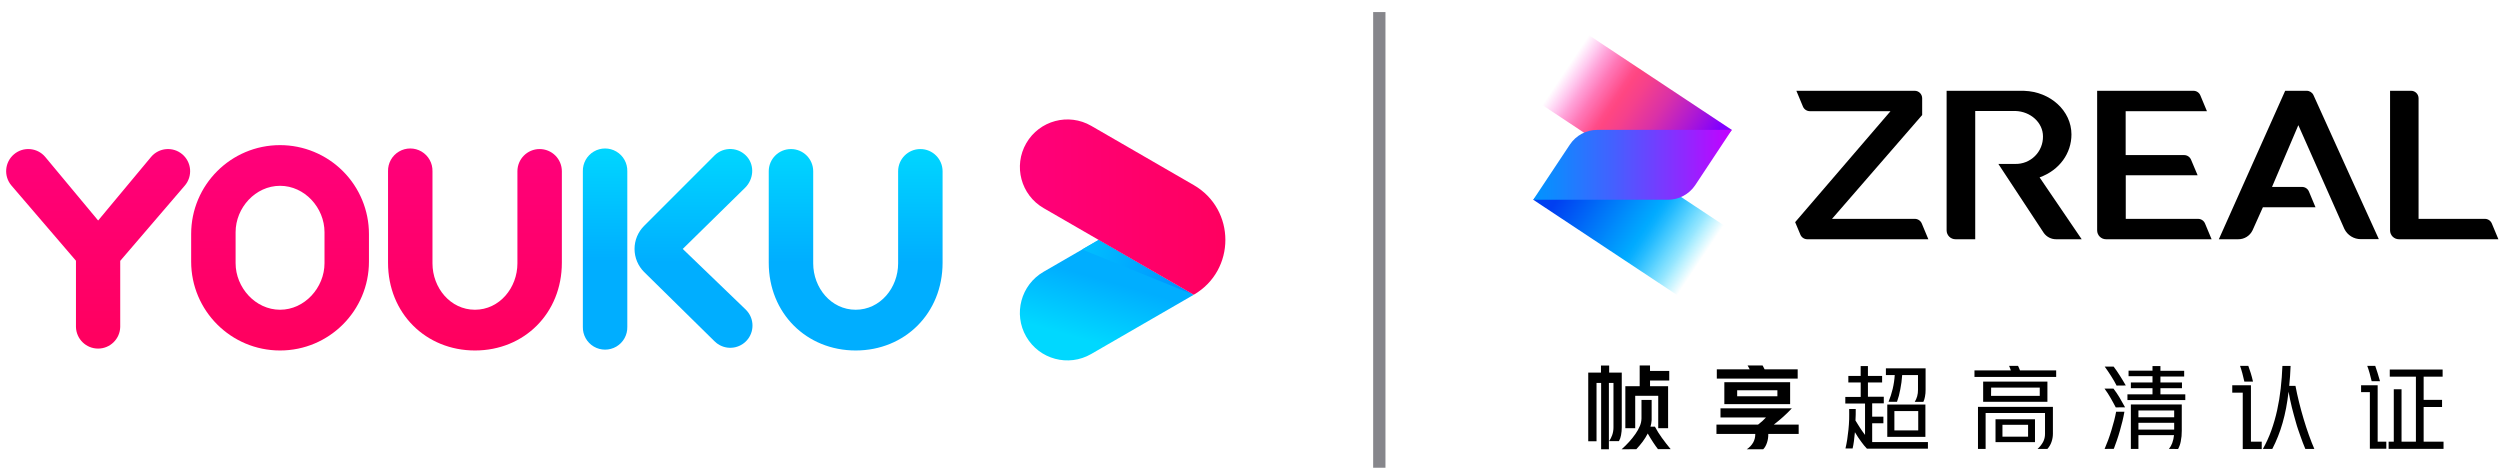 <?xml version="1.0" encoding="UTF-8"?>
<svg width="203px" height="38px" viewBox="0 0 203 38" version="1.1" xmlns="http://www.w3.org/2000/svg" xmlns:xlink="http://www.w3.org/1999/xlink">
    <title>编组 16</title>
    <defs>
        <linearGradient x1="38.593%" y1="78.146%" x2="56.525%" y2="34.183%" id="linearGradient-1">
            <stop stop-color="#00D8FF" offset="0%"></stop>
            <stop stop-color="#00AEFF" offset="100%"></stop>
        </linearGradient>
        <linearGradient x1="-9.279%" y1="38.739%" x2="100.958%" y2="57.35%" id="linearGradient-2">
            <stop stop-color="#00C2FF" offset="0%"></stop>
            <stop stop-color="#0090FF" offset="100%"></stop>
        </linearGradient>
        <linearGradient x1="-0.013%" y1="50.003%" x2="99.654%" y2="50.003%" id="linearGradient-3">
            <stop stop-color="#FF007B" offset="0%"></stop>
            <stop stop-color="#FF005E" offset="100%"></stop>
        </linearGradient>
        <linearGradient x1="49.965%" y1="-2.302%" x2="49.965%" y2="56.388%" id="linearGradient-4">
            <stop stop-color="#00D8FF" offset="0%"></stop>
            <stop stop-color="#00AEFF" offset="100%"></stop>
        </linearGradient>
        <linearGradient x1="49.984%" y1="-2.017%" x2="49.984%" y2="55.983%" id="linearGradient-5">
            <stop stop-color="#00D8FF" offset="0%"></stop>
            <stop stop-color="#00AEFF" offset="100%"></stop>
        </linearGradient>
        <linearGradient x1="50%" y1="0%" x2="50%" y2="99.829%" id="linearGradient-6">
            <stop stop-color="#FF007B" offset="0%"></stop>
            <stop stop-color="#FF005E" offset="100%"></stop>
        </linearGradient>
        <linearGradient x1="50%" y1="-1.938%" x2="50%" y2="100.806%" id="linearGradient-7">
            <stop stop-color="#FF007B" offset="0%"></stop>
            <stop stop-color="#FF005E" offset="100%"></stop>
        </linearGradient>
        <linearGradient x1="49.981%" y1="-1.631%" x2="49.981%" y2="99.855%" id="linearGradient-8">
            <stop stop-color="#FF007B" offset="0%"></stop>
            <stop stop-color="#FF005E" offset="100%"></stop>
        </linearGradient>
        <linearGradient x1="49.983%" y1="-2.319%" x2="49.983%" y2="56.019%" id="linearGradient-9">
            <stop stop-color="#00D8FF" offset="0%"></stop>
            <stop stop-color="#00AEFF" offset="100%"></stop>
        </linearGradient>
        <linearGradient x1="87.229%" y1="71.783%" x2="12.024%" y2="29.986%" id="linearGradient-10">
            <stop stop-color="#8100FF" offset="0%"></stop>
            <stop stop-color="#AE19D3" offset="18%"></stop>
            <stop stop-color="#DA31A7" offset="37%"></stop>
            <stop stop-color="#F5408C" offset="53%"></stop>
            <stop stop-color="#FF4682" offset="62%"></stop>
            <stop stop-color="#FF4685" stop-opacity="0.97" offset="65%"></stop>
            <stop stop-color="#FF468E" stop-opacity="0.87" offset="70%"></stop>
            <stop stop-color="#FF459C" stop-opacity="0.72" offset="77%"></stop>
            <stop stop-color="#FF45B0" stop-opacity="0.5" offset="85%"></stop>
            <stop stop-color="#FF44C9" stop-opacity="0.23" offset="93%"></stop>
            <stop stop-color="#FF43DF" stop-opacity="0" offset="100%"></stop>
        </linearGradient>
        <linearGradient x1="100.243%" y1="76.412%" x2="16.136%" y2="29.78%" id="linearGradient-11">
            <stop stop-color="#00D5FF" stop-opacity="0" offset="14%"></stop>
            <stop stop-color="#00D0FF" stop-opacity="0.11" offset="17%"></stop>
            <stop stop-color="#00C3FF" stop-opacity="0.42" offset="26%"></stop>
            <stop stop-color="#00B8FF" stop-opacity="0.67" offset="35%"></stop>
            <stop stop-color="#00B0FF" stop-opacity="0.85" offset="42%"></stop>
            <stop stop-color="#00ACFF" stop-opacity="0.96" offset="47%"></stop>
            <stop stop-color="#00AAFF" offset="50%"></stop>
            <stop stop-color="#0064F6" offset="82%"></stop>
            <stop stop-color="#003FF1" offset="99%"></stop>
        </linearGradient>
        <linearGradient x1="0%" y1="50%" x2="100%" y2="50%" id="linearGradient-12">
            <stop stop-color="#0094FF" offset="0%"></stop>
            <stop stop-color="#1386FF" offset="13%"></stop>
            <stop stop-color="#4361FF" offset="40%"></stop>
            <stop stop-color="#9127FF" offset="77%"></stop>
            <stop stop-color="#C400FF" offset="100%"></stop>
        </linearGradient>
    </defs>
    <g id="页面-2" stroke="none" stroke-width="1" fill="none" fill-rule="evenodd">
        <g id="平板级视野" transform="translate(-353, -4846)">
            <g id="编组-18" transform="translate(301, 4132)">
                <g id="编组-16备份" transform="translate(0, 0)">
                    <g id="编组-2" transform="translate(52, 167.982)">
                        <g id="编组-15" transform="translate(0, 309)">
                            <g id="编组-16" transform="translate(0.5, 238)">
                                <g id="优酷" transform="translate(0, 8.717)">
                                    <path d="M84.242,12.368 C82.397,13.433 81.765,15.792 82.83,17.637 C83.896,19.482 86.255,20.114 88.1,19.049 L96.423,14.241 L88.713,9.782 L84.242,12.368 Z" id="路径" fill="url(#linearGradient-1)" fill-rule="nonzero"></path>
                                    <polygon id="路径" fill="url(#linearGradient-2)" fill-rule="nonzero" style="mix-blend-mode: multiply;" points="96.428 14.236 88.713 9.782 87.368 10.558"></polygon>
                                    <path d="M96.43,5.328 L88.107,0.519 C86.262,-0.548 83.901,0.083 82.834,1.928 C81.767,3.773 82.397,6.133 84.242,7.2 L88.713,9.782 L96.43,14.236 L96.43,14.236 C99.857,12.256 99.857,7.307 96.43,5.328 Z" id="路径" fill="url(#linearGradient-3)" fill-rule="nonzero"></path>
                                    <path d="M60.064,15.449 L54.939,10.514 L60.012,5.536 C60.679,4.869 60.786,3.787 60.187,3.06 C59.864,2.666 59.389,2.427 58.881,2.402 C58.372,2.377 57.876,2.568 57.515,2.928 L51.801,8.643 C51.304,9.139 51.025,9.812 51.025,10.514 C51.025,11.216 51.304,11.889 51.801,12.386 L57.508,18.001 C57.639,18.136 57.79,18.248 57.957,18.334 C58.749,18.752 59.728,18.524 60.256,17.801 C60.783,17.077 60.701,16.076 60.061,15.449 L60.064,15.449 Z" id="路径" fill="url(#linearGradient-4)" fill-rule="nonzero"></path>
                                    <path d="M50.437,4.209 C50.454,3.553 50.114,2.94 49.549,2.607 C48.983,2.274 48.282,2.274 47.717,2.607 C47.152,2.94 46.812,3.553 46.828,4.209 L46.828,16.841 C46.812,17.497 47.152,18.11 47.717,18.443 C48.282,18.775 48.983,18.775 49.549,18.443 C50.114,18.11 50.454,17.497 50.437,16.841 L50.437,4.209 Z" id="路径" fill="url(#linearGradient-5)" fill-rule="nonzero"></path>
                                    <path d="M22.241,2.085 C18.254,2.085 15.022,5.317 15.022,9.304 L15.022,11.541 C15.022,15.528 18.254,18.76 22.241,18.76 C26.227,18.76 29.459,15.528 29.459,11.541 L29.459,9.304 C29.459,7.389 28.699,5.553 27.345,4.199 C25.991,2.846 24.155,2.085 22.241,2.085 Z M25.85,11.669 C25.85,13.661 24.233,15.452 22.241,15.452 C20.248,15.452 18.631,13.661 18.631,11.669 L18.631,9.157 C18.631,7.165 20.247,5.389 22.241,5.389 C24.235,5.389 25.85,7.168 25.85,9.157 L25.85,11.669 Z" id="形状" fill="url(#linearGradient-6)"></path>
                                    <path d="M14.303,2.829 C13.545,2.189 12.412,2.283 11.771,3.04 L7.469,8.206 L3.169,3.04 C2.527,2.282 1.393,2.188 0.636,2.829 C-0.122,3.471 -0.216,4.605 0.426,5.362 L5.668,11.472 L5.668,16.854 C5.693,17.829 6.49,18.606 7.465,18.606 C8.44,18.606 9.237,17.829 9.262,16.854 L9.262,11.483 L14.513,5.362 C14.821,4.998 14.972,4.527 14.933,4.052 C14.893,3.577 14.666,3.137 14.303,2.829 Z" id="路径" fill="url(#linearGradient-7)" fill-rule="nonzero"></path>
                                    <path d="M43.318,2.404 C42.322,2.404 41.514,3.212 41.514,4.209 L41.514,11.684 C41.514,13.678 40.056,15.452 38.065,15.452 C36.075,15.452 34.617,13.678 34.617,11.684 L34.617,4.209 C34.634,3.553 34.294,2.94 33.729,2.607 C33.163,2.274 32.462,2.274 31.897,2.607 C31.332,2.94 30.992,3.553 31.008,4.209 L31.008,11.634 C31.008,15.745 34.082,18.76 38.069,18.76 C42.056,18.76 45.123,15.745 45.123,11.634 L45.123,4.209 C45.123,3.73 44.933,3.271 44.595,2.932 C44.256,2.594 43.797,2.404 43.318,2.404 Z" id="路径" fill="url(#linearGradient-8)"></path>
                                    <path d="M74.233,2.404 C73.236,2.404 72.428,3.212 72.428,4.209 L72.428,11.684 C72.428,13.678 70.972,15.452 68.98,15.452 C66.988,15.452 65.532,13.678 65.532,11.684 L65.532,4.209 C65.532,3.212 64.724,2.404 63.727,2.404 C62.73,2.404 61.922,3.212 61.922,4.209 L61.922,11.634 C61.922,15.745 64.996,18.76 68.982,18.76 C72.969,18.76 76.038,15.745 76.038,11.634 L76.038,4.209 C76.038,3.212 75.23,2.404 74.233,2.404 L74.233,2.404 Z" id="路径" fill="url(#linearGradient-9)"></path>
                                </g>
                                <g id="帧" transform="translate(124, 1.5)" fill-rule="nonzero">
                                    <path d="M62.808,4.89 L61.056,4.89 L55.67,16.945 L57.232,16.945 C57.732,16.955 58.192,16.671 58.407,16.219 L59.246,14.349 L63.519,14.349 L62.985,13.07 C62.89,12.843 62.669,12.696 62.424,12.696 L59.988,12.696 L62.125,7.681 L65.863,16.107 C66.115,16.623 66.643,16.947 67.218,16.937 L68.662,16.937 C68.04,15.602 64.736,8.292 63.353,5.24 C63.254,5.028 63.042,4.892 62.808,4.89 Z" id="路径" fill="#000000"></path>
                                    <path d="M77.278,15.289 L71.888,15.289 L71.888,5.499 C71.888,5.164 71.617,4.891 71.282,4.89 L69.573,4.89 L69.573,16.224 C69.573,16.622 69.896,16.945 70.294,16.945 L78.37,16.945 L77.836,15.666 C77.743,15.44 77.523,15.291 77.278,15.289 Z" id="路径" fill="#000000"></path>
                                    <path d="M53.987,15.289 L48.112,15.289 L48.112,11.751 L53.947,11.751 L53.413,10.485 C53.318,10.259 53.097,10.111 52.852,10.111 L48.104,10.111 L48.104,6.546 L54.703,6.546 L54.169,5.264 C54.075,5.037 53.853,4.89 53.608,4.89 L45.788,4.89 L45.788,16.224 C45.788,16.622 46.111,16.945 46.509,16.945 L55.082,16.945 L54.548,15.666 C54.454,15.439 54.233,15.29 53.987,15.289 L53.987,15.289 Z" id="路径" fill="#000000"></path>
                                    <path d="M30.979,15.289 L24.26,15.289 L31.58,6.858 L31.58,5.499 C31.582,5.165 31.313,4.893 30.979,4.89 L21.365,4.89 L21.899,6.172 C21.994,6.398 22.215,6.545 22.46,6.546 L29.009,6.546 L21.266,15.557 L21.691,16.571 C21.785,16.798 22.006,16.946 22.252,16.945 L32.082,16.945 L31.548,15.666 C31.453,15.437 31.228,15.288 30.979,15.289 L30.979,15.289 Z" id="路径" fill="#000000"></path>
                                    <path d="M43.702,8.434 C43.702,6.519 41.996,4.962 39.859,4.893 L33.565,4.893 L33.565,16.224 C33.565,16.622 33.888,16.945 34.286,16.945 L35.888,16.945 L35.888,6.53 L39.144,6.53 C40.391,6.567 41.39,7.478 41.39,8.594 C41.398,9.192 41.164,9.767 40.741,10.188 C40.317,10.61 39.741,10.841 39.144,10.829 L37.766,10.829 L41.459,16.438 C41.692,16.76 42.066,16.949 42.463,16.945 L44.533,16.945 L41.115,11.922 C42.746,11.332 43.702,9.953 43.702,8.434 Z" id="路径" fill="#000000"></path>
                                    <path d="M5.512,28.611 L5.138,28.611 L5.138,33.351 L4.465,33.351 L4.465,27.775 L5.499,27.775 L5.499,27.198 L6.164,27.198 L6.164,27.775 L7.187,27.775 L7.187,32.208 C7.188,32.426 7.169,32.643 7.128,32.857 C7.1,33.026 7.042,33.189 6.957,33.338 L6.156,33.338 C6.263,33.188 6.349,33.023 6.41,32.849 C6.482,32.642 6.517,32.424 6.514,32.205 L6.514,28.611 L6.142,28.611 L6.142,34 L5.512,34 L5.512,28.611 Z M7.173,34 C7.388,33.81 7.593,33.609 7.785,33.396 C7.972,33.192 8.145,32.975 8.303,32.747 C8.443,32.547 8.563,32.332 8.658,32.107 C8.74,31.915 8.784,31.711 8.789,31.503 L8.789,29.994 L9.614,29.994 L9.614,31.631 C9.604,31.812 9.572,31.992 9.518,32.165 L9.881,32.165 C10.047,32.48 10.235,32.783 10.445,33.071 C10.672,33.386 10.91,33.69 11.158,33.989 L10.127,33.989 C10.013,33.845 9.882,33.661 9.735,33.436 C9.588,33.212 9.441,32.974 9.297,32.718 C9.177,32.951 9.039,33.173 8.883,33.383 C8.723,33.595 8.552,33.799 8.37,33.992 L7.173,34 Z M10.148,29.658 L8.279,29.658 L8.279,32.288 L7.478,32.288 L7.478,28.878 L8.642,28.878 L8.642,27.195 L9.481,27.195 L9.481,27.639 L11.043,27.639 L11.043,28.416 L9.483,28.416 L9.483,28.878 L10.95,28.878 L10.95,32.288 L10.148,32.288 L10.148,29.658 Z" id="形状" fill="#000000"></path>
                                    <path d="M18.254,31.997 C18.374,31.906 18.489,31.813 18.598,31.714 C18.708,31.615 18.809,31.514 18.897,31.415 L15.204,31.415 L15.204,30.672 L20.999,30.672 C20.77,30.918 20.535,31.15 20.289,31.369 C20.043,31.588 19.792,31.797 19.533,31.997 L21.552,31.997 L21.552,32.753 L19.084,32.753 L19.084,32.828 C19.084,32.932 19.075,33.037 19.058,33.14 C19.041,33.25 19.015,33.358 18.98,33.463 C18.946,33.567 18.902,33.667 18.849,33.762 C18.802,33.851 18.741,33.931 18.668,34 L17.332,34 C17.555,33.859 17.739,33.664 17.867,33.434 C17.968,33.245 18.023,33.034 18.027,32.82 L18.027,32.753 L14.876,32.753 L14.876,31.997 L18.254,31.997 Z M17.576,27.508 L17.485,27.337 C17.46,27.287 17.432,27.239 17.402,27.193 L18.622,27.193 C18.646,27.238 18.673,27.286 18.7,27.339 L18.785,27.508 L21.472,27.508 L21.472,28.263 L14.905,28.263 L14.905,27.508 L17.576,27.508 Z M20.858,28.555 L20.858,30.333 L15.516,30.333 L15.516,28.555 L20.858,28.555 Z M16.558,29.695 L19.824,29.695 L19.824,29.209 L16.558,29.209 L16.558,29.695 Z" id="形状" fill="#000000"></path>
                                    <path d="M26.586,28.042 L26.586,27.241 L27.176,27.241 L27.176,28.042 L28.328,28.042 L28.328,28.576 L27.176,28.576 L27.176,29.735 L28.464,29.735 L28.464,30.269 L27.521,30.269 L27.521,31.353 L28.432,31.353 L28.432,31.888 L27.521,31.888 L27.521,33.415 L32.048,33.415 L32.048,33.949 L27.094,33.949 C26.934,33.782 26.787,33.604 26.653,33.415 C26.482,33.191 26.303,32.924 26.119,32.614 C26.095,32.881 26.068,33.113 26.039,33.338 C26.009,33.562 25.972,33.762 25.932,33.936 L25.352,33.936 C25.406,33.706 25.454,33.463 25.494,33.204 C25.534,32.945 25.566,32.67 25.595,32.403 C25.625,32.136 25.641,31.845 25.652,31.562 C25.662,31.279 25.652,31.001 25.652,30.731 L26.186,30.731 C26.186,31.041 26.186,31.351 26.164,31.666 C26.279,31.861 26.402,32.058 26.533,32.256 C26.664,32.454 26.8,32.649 26.941,32.833 L26.941,30.285 L25.339,30.285 L25.339,29.751 L26.589,29.751 L26.589,28.576 L25.585,28.576 L25.585,28.042 L26.586,28.042 Z M28.851,30.141 C28.989,29.801 29.102,29.451 29.187,29.094 C29.274,28.726 29.33,28.35 29.353,27.972 L28.635,27.972 L28.635,27.428 L31.858,27.428 L31.858,29.177 C31.86,29.363 31.843,29.549 31.807,29.732 C31.783,29.877 31.739,30.017 31.677,30.149 L30.979,30.149 C31.063,30.008 31.129,29.857 31.174,29.7 C31.222,29.526 31.245,29.346 31.241,29.166 L31.241,27.975 L29.957,27.975 C29.931,28.363 29.881,28.75 29.804,29.131 C29.744,29.476 29.655,29.814 29.537,30.144 L28.851,30.141 Z M31.842,30.365 L31.842,32.99 L28.747,32.99 L28.747,30.365 L31.842,30.365 Z M29.324,32.467 L31.26,32.467 L31.26,30.897 L29.324,30.897 L29.324,32.467 Z" id="形状" fill="#000000"></path>
                                    <path d="M38.78,27.593 C38.756,27.526 38.732,27.465 38.711,27.401 C38.69,27.337 38.666,27.281 38.639,27.227 L39.365,27.227 L39.443,27.398 C39.469,27.457 39.496,27.524 39.523,27.593 L42.461,27.593 L42.461,28.127 L35.827,28.127 L35.827,27.593 L38.78,27.593 Z M40.949,33.971 C41.129,33.81 41.281,33.619 41.398,33.407 C41.505,33.203 41.559,32.975 41.555,32.745 L41.555,31.054 L36.732,31.054 L36.732,33.971 L36.112,33.971 L36.112,30.555 L42.196,30.555 L42.196,32.745 C42.195,32.967 42.157,33.187 42.084,33.396 C42.013,33.609 41.899,33.805 41.748,33.971 L40.949,33.971 Z M41.75,28.504 L41.75,30.144 L36.532,30.144 L36.532,28.504 L41.75,28.504 Z M37.173,29.663 L41.128,29.663 L41.128,28.99 L37.181,28.99 L37.173,29.663 Z M40.741,31.564 L40.741,33.418 L37.536,33.418 L37.536,31.564 L40.741,31.564 Z M38.099,32.977 L40.18,32.977 L40.18,32.013 L38.099,32.013 L38.099,32.977 Z" id="形状" fill="#000000"></path>
                                    <path d="M47.3,30.598 C47.18,30.36 47.033,30.109 46.889,29.847 C46.744,29.585 46.565,29.313 46.386,29.073 L47.113,29.073 C47.29,29.302 47.453,29.542 47.602,29.791 C47.754,30.058 47.903,30.325 48.056,30.592 L47.3,30.598 Z M46.394,33.971 C46.489,33.752 46.585,33.511 46.683,33.25 C46.779,32.982 46.87,32.715 46.95,32.448 C47.03,32.181 47.108,31.914 47.172,31.663 C47.236,31.412 47.289,31.169 47.329,30.95 L48.002,30.95 C47.962,31.188 47.909,31.442 47.845,31.709 C47.781,31.976 47.708,32.243 47.631,32.51 C47.554,32.777 47.473,33.044 47.388,33.282 C47.302,33.519 47.222,33.76 47.142,33.963 L46.394,33.971 Z M47.367,28.827 C47.236,28.576 47.1,28.32 46.921,28.052 C46.742,27.785 46.581,27.518 46.402,27.286 L47.126,27.286 C47.292,27.5 47.46,27.745 47.631,28.018 C47.802,28.29 47.965,28.552 48.114,28.819 L47.367,28.827 Z M50.283,27.614 L50.283,27.241 L50.927,27.241 L50.927,27.628 L52.855,27.628 L52.855,28.093 L50.927,28.093 L50.927,28.576 L52.676,28.576 L52.676,29.041 L50.927,29.041 L50.927,29.54 L52.946,29.54 L52.946,30.005 L48.248,30.005 L48.248,29.54 L50.283,29.54 L50.283,29.041 L48.526,29.041 L48.526,28.576 L50.283,28.576 L50.283,28.068 L48.339,28.068 L48.339,27.614 L50.283,27.614 Z M51.618,33.971 C51.732,33.827 51.822,33.667 51.885,33.495 C51.961,33.287 52.01,33.07 52.03,32.849 L49.14,32.849 L49.14,33.971 L48.526,33.971 L48.526,30.36 L52.66,30.36 L52.66,32.496 C52.664,32.789 52.636,33.081 52.577,33.367 C52.537,33.58 52.464,33.786 52.361,33.976 L51.618,33.971 Z M49.14,31.399 L52.043,31.399 L52.043,30.846 L49.14,30.846 L49.14,31.399 Z M49.14,32.4 L52.043,32.4 L52.043,31.847 L49.14,31.847 L49.14,32.4 Z" id="形状" fill="#000000"></path>
                                    <path d="M58.276,28.803 L58.276,33.383 L59.152,33.383 L59.152,33.981 L57.611,33.981 L57.611,29.401 L56.759,29.401 L56.759,28.803 L58.276,28.803 Z M57.742,28.504 C57.691,28.277 57.638,28.055 57.582,27.844 C57.526,27.633 57.462,27.425 57.392,27.227 L58.063,27.227 C58.135,27.42 58.199,27.62 58.263,27.82 C58.327,28.02 58.386,28.25 58.444,28.504 L57.742,28.504 Z M62.693,33.971 C62.563,33.658 62.426,33.319 62.304,32.958 C62.181,32.598 62.036,32.219 61.93,31.821 C61.823,31.423 61.7,31.02 61.598,30.595 C61.497,30.17 61.404,29.748 61.331,29.321 C61.278,29.788 61.211,30.234 61.131,30.656 C61.051,31.078 60.955,31.479 60.845,31.861 C60.74,32.234 60.615,32.601 60.471,32.961 C60.335,33.306 60.181,33.644 60.009,33.973 L59.246,33.973 C59.517,33.49 59.748,32.986 59.935,32.464 C60.126,31.927 60.283,31.379 60.405,30.822 C60.532,30.244 60.628,29.661 60.693,29.073 C60.761,28.473 60.807,27.858 60.832,27.23 L61.497,27.23 C61.476,27.801 61.438,28.344 61.385,28.851 L61.892,28.851 C61.972,29.277 62.068,29.716 62.181,30.17 C62.293,30.624 62.417,31.077 62.552,31.53 C62.685,31.978 62.827,32.412 62.977,32.83 C63.126,33.25 63.276,33.631 63.425,33.973 L62.693,33.971 Z" id="形状" fill="#000000"></path>
                                    <path d="M68.566,28.803 L68.566,33.383 L69.269,33.383 L69.269,33.957 L67.933,33.957 L67.933,29.358 L67.22,29.358 L67.22,28.803 L68.566,28.803 Z M68.08,28.474 C68.03,28.255 67.974,28.036 67.912,27.817 C67.85,27.598 67.786,27.401 67.72,27.227 L68.369,27.227 C68.425,27.385 68.486,27.58 68.561,27.809 C68.636,28.039 68.697,28.261 68.758,28.474 L68.08,28.474 Z M69.875,33.383 L69.875,29.126 L70.505,29.126 L70.505,33.383 L71.672,33.383 L71.672,28.101 L69.549,28.101 L69.549,27.526 L73.841,27.526 L73.841,28.101 L72.3,28.101 L72.3,29.986 L73.795,29.986 L73.795,30.568 L72.3,30.568 L72.3,33.383 L73.915,33.383 L73.915,33.965 L69.456,33.965 L69.456,33.383 L69.875,33.383 Z" id="形状" fill="#000000"></path>
                                    <polygon id="路径" fill="url(#linearGradient-10)" points="0.184 5.683 3.95 0 16.123 8.065 11.641 13.273"></polygon>
                                    <polygon id="路径" fill="url(#linearGradient-11)" points="0 13.738 4.521 8.554 15.986 16.152 12.221 21.835"></polygon>
                                    <path d="M16.123,8.065 L5.208,8.065 C4.307,8.062 3.466,8.513 2.97,9.264 L0,13.738 L10.915,13.738 C11.813,13.744 12.654,13.298 13.153,12.552 L16.123,8.065 Z" id="路径" fill="url(#linearGradient-12)"></path>
                                </g>
                                <line x1="111.5" y1="0.5" x2="111.5" y2="36.5" id="直线-4" stroke="#86868B" stroke-linecap="square"></line>
                            </g>
                        </g>
                    </g>
                </g>
            </g>
        </g>
    </g>
</svg>